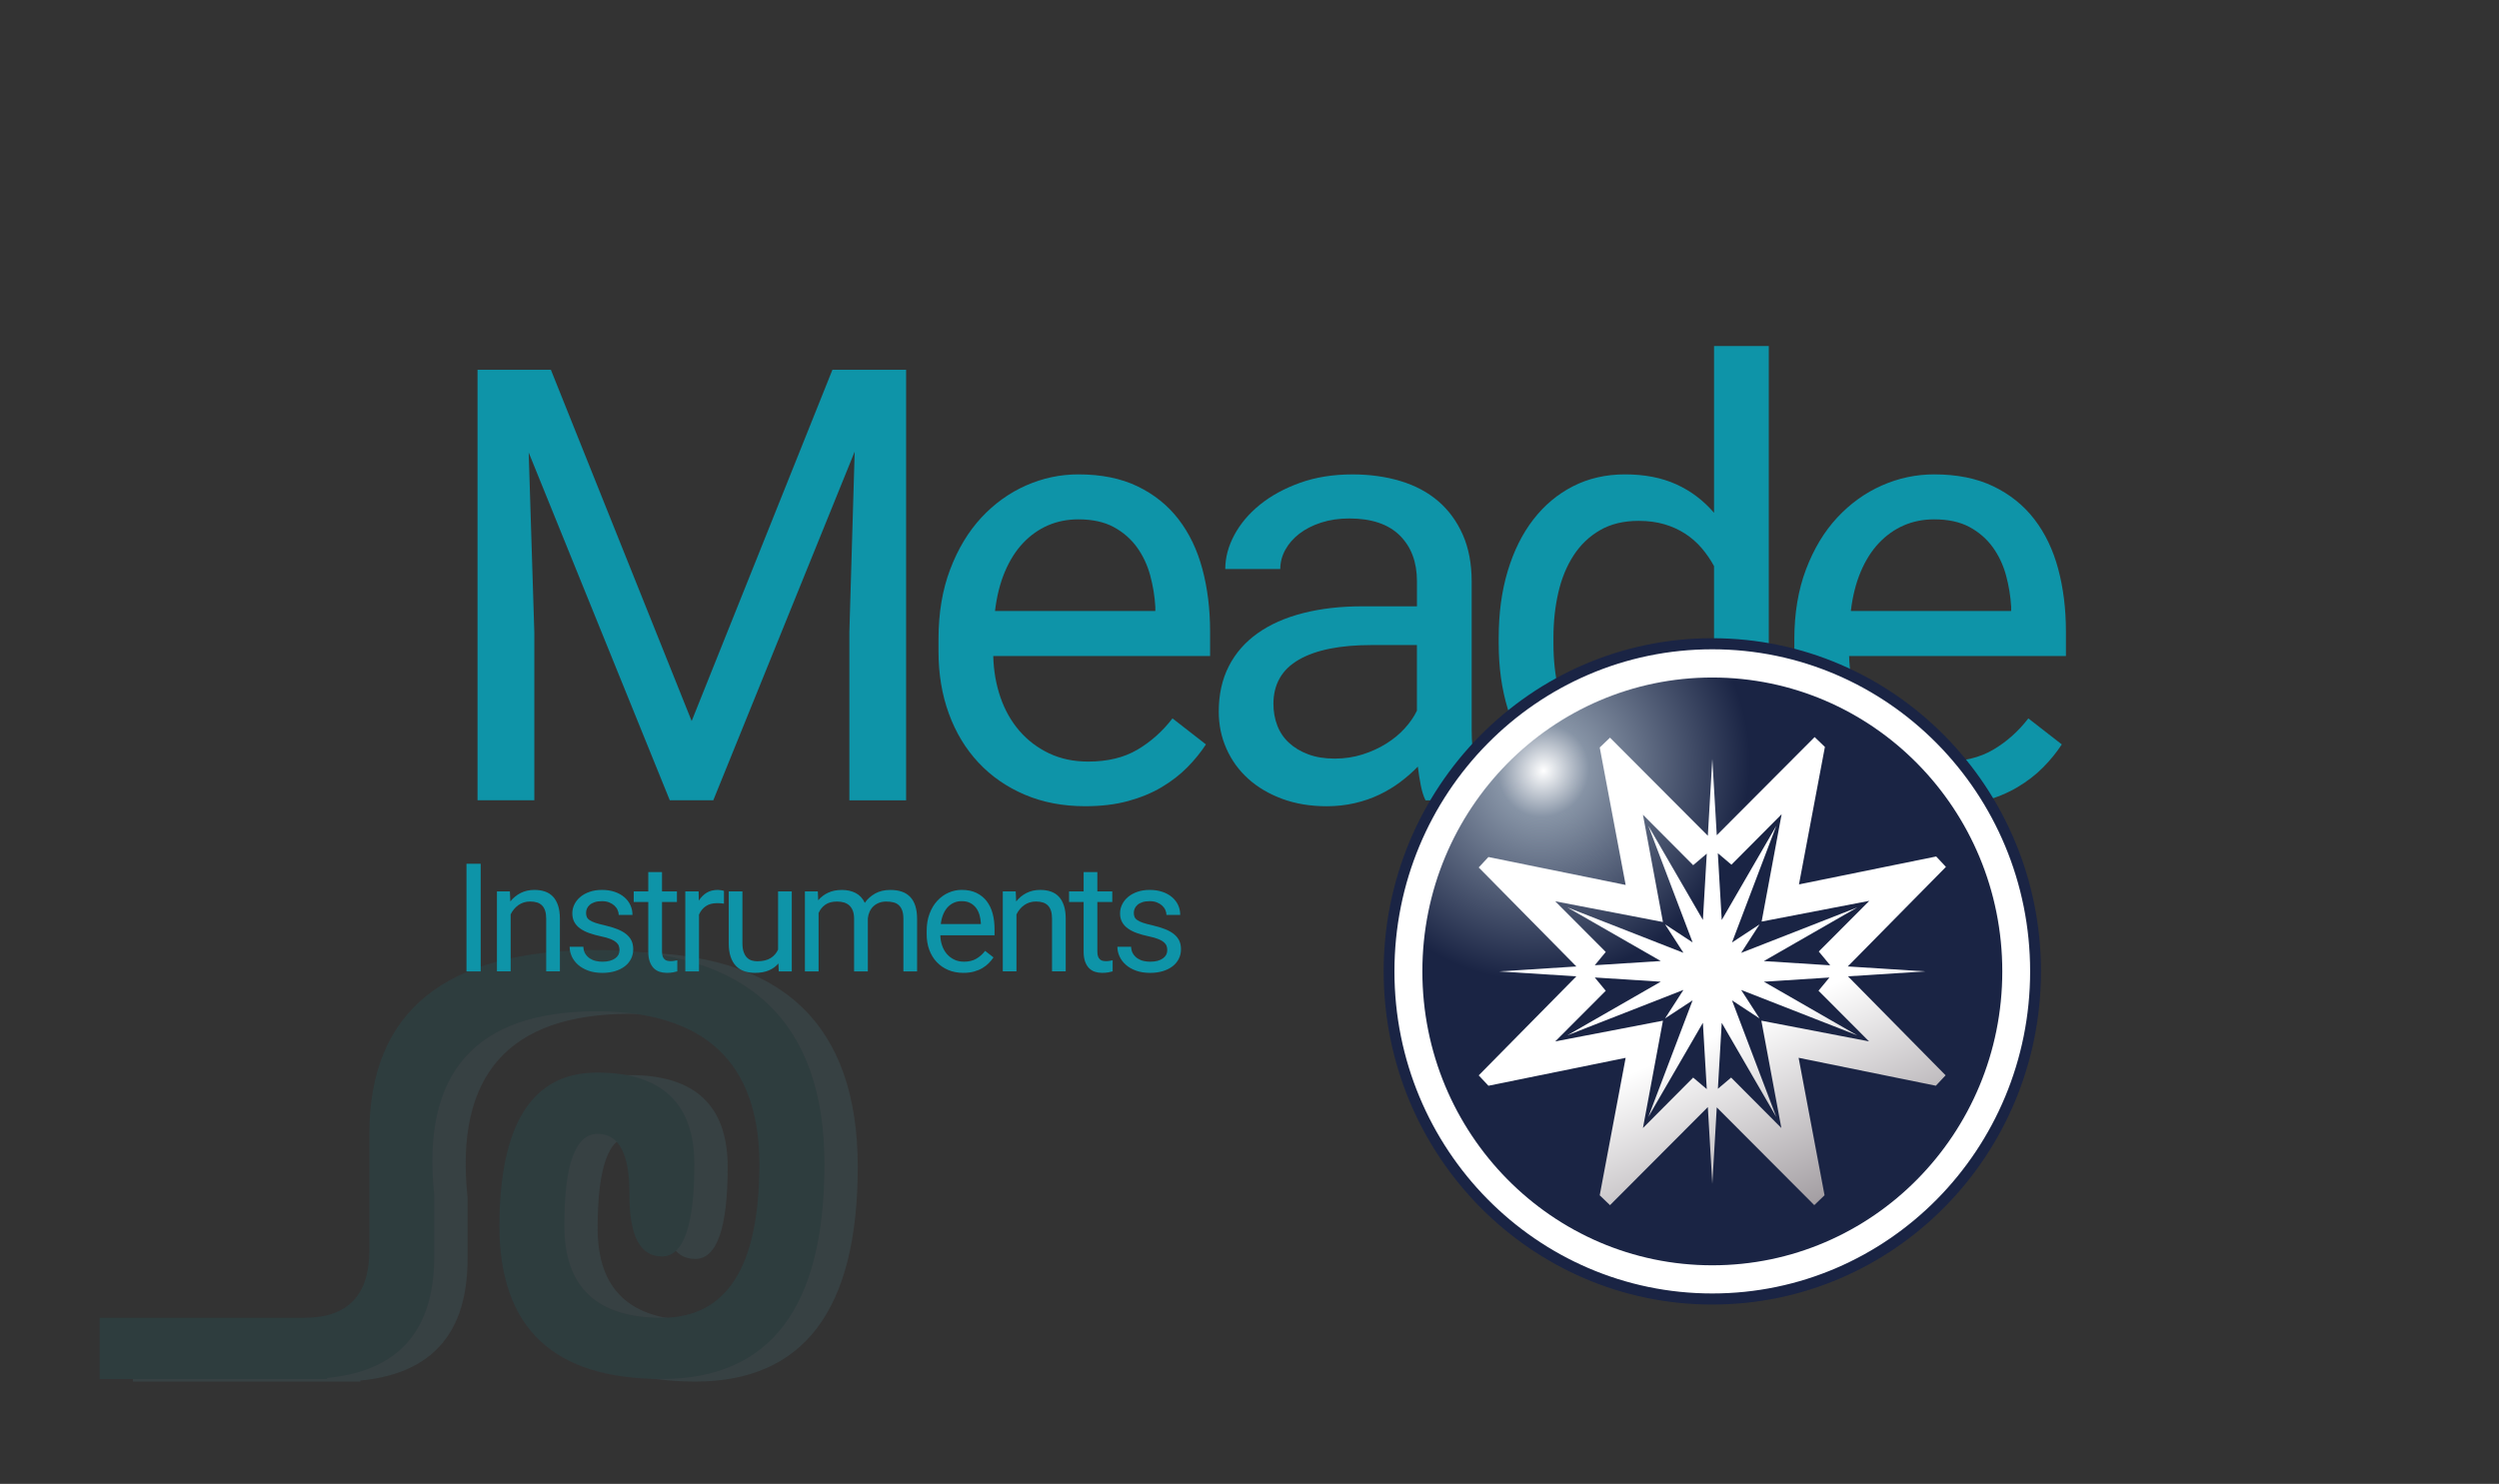 <?xml version="1.0" encoding="UTF-8"?> <svg xmlns="http://www.w3.org/2000/svg" xmlns:xlink="http://www.w3.org/1999/xlink" version="1.1" id="Layer_1" x="0px" y="0px" viewBox="0 0 825 490" style="enable-background:new 0 0 825 490;" xml:space="preserve"><rect x="0" y="0" width="825" height="490" fill="#333333" stroke="none"/> <style type="text/css"> .st0{opacity:0.1;} .st1{clip-path:url(#SVGID_00000116927353549665877210000006534673201680891793_);} .st2{clip-path:url(#SVGID_00000169527895983887310930000001924389416623651236_);fill:#5EC2D7;} .st3{clip-path:url(#SVGID_00000169527895983887310930000001924389416623651236_);fill:#0597A7;} .st4{fill:#0E94A8;} .st5{display:none;} .st6{display:inline;fill:#0E94A8;} .st7{fill:#FFFFFF;} .st8{fill:#1A2444;} .st9{fill-rule:evenodd;clip-rule:evenodd;fill:url(#SVGID_00000002376021574293210850000012202465240694212752_);} .st10{fill-rule:evenodd;clip-rule:evenodd;fill:url(#SVGID_00000017478333434837730030000000012673685882138770_);} </style> <g class="st0"> <g> <defs> <rect id="SVGID_1_" x="23.28" y="261.72" width="272.41" height="256.9"></rect> </defs> <clipPath id="SVGID_00000036221239812162474560000013033397905760829569_"> <use xlink:href="#SVGID_1_" style="overflow:visible;"></use> </clipPath> <g style="clip-path:url(#SVGID_00000036221239812162474560000013033397905760829569_);"> <defs> <rect id="SVGID_00000096019000368839958780000016193803109977428880_" x="23.28" y="261.72" width="272.41" height="256.9"></rect> </defs> <clipPath id="SVGID_00000100353117260796707850000014230336823942378399_"> <use xlink:href="#SVGID_00000096019000368839958780000016193803109977428880_" style="overflow:visible;"></use> </clipPath> <path style="clip-path:url(#SVGID_00000100353117260796707850000014230336823942378399_);fill:#5EC2D7;" d="M118.98,456.22H43.87 v-20.24h75.12V456.22z M132.93,413.72v-38.46c0-40.48,25.04-60.72,75.12-60.72c50.08,0,75.12,23.61,75.12,70.84 c0,47.23-17.89,70.84-53.66,70.84c-35.77,0-53.66-16.87-53.66-50.6c0.14-33.73,10.87-50.6,32.19-50.6 c21.46,0,32.19,10.12,32.19,30.36c0,20.24-3.58,30.36-10.73,30.36c-7.16,0-10.73-6.75-10.73-20.24 c0.14-13.49-3.36-20.24-10.52-20.24c-7.3,0-10.95,10.12-10.95,30.36c0,20.24,10.73,30.36,32.19,30.36 c21.46,0,32.19-16.87,32.19-50.6c0-33.6-17.89-50.46-53.66-50.6c-40.06,0-57.95,20.24-53.66,60.72v20.24 c0,26.99-14.31,40.48-42.92,40.48h-3.43v-20.24h3.43C125.78,435.98,132.93,428.56,132.93,413.72L132.93,413.72z"></path> <path style="clip-path:url(#SVGID_00000100353117260796707850000014230336823942378399_);fill:#0597A7;" d="M107.99,455.39H32.88 v-20.24h75.12V455.39z M121.94,412.89v-38.46c0-40.48,25.04-60.72,75.12-60.72c50.08,0,75.12,23.61,75.12,70.84 c0,47.23-17.89,70.84-53.66,70.84c-35.77,0-53.66-16.87-53.66-50.6c0.14-33.73,10.87-50.6,32.19-50.6 c21.46,0,32.19,10.12,32.19,30.36c0,20.24-3.58,30.36-10.73,30.36c-7.16,0-10.73-6.75-10.73-20.24 c0.14-13.49-3.36-20.24-10.52-20.24c-7.3,0-10.95,10.12-10.95,30.36c0,20.24,10.73,30.36,32.19,30.36 c21.46,0,32.19-16.87,32.19-50.6c0-33.6-17.89-50.46-53.66-50.6c-40.06,0-57.95,20.24-53.66,60.72v20.24 c0,26.99-14.31,40.48-42.92,40.48h-3.43v-20.24h3.43C114.79,435.15,121.94,427.73,121.94,412.89L121.94,412.89z"></path> </g> </g> </g> <g> <path class="st4" d="M181.86,122.09l46.48,116.02l46.48-116.02h24.32v142.19H280.4V208.9l1.76-59.77l-46.68,115.14h-14.36 l-46.58-114.84l1.86,59.47v55.37h-18.75V122.09H181.86z"></path> <path class="st4" d="M358.27,266.23c-7.36,0-14.01-1.27-19.97-3.81s-11.05-6.07-15.28-10.6c-4.23-4.52-7.49-9.91-9.77-16.16 c-2.28-6.25-3.42-13.09-3.42-20.51v-4.1c0-8.59,1.28-16.27,3.86-23.05c2.57-6.77,6.01-12.47,10.3-17.09 c4.3-4.62,9.21-8.15,14.75-10.6c5.53-2.44,11.29-3.66,17.29-3.66c7.55,0,14.06,1.32,19.53,3.96s9.98,6.27,13.53,10.89 c3.55,4.62,6.17,10.09,7.86,16.41c1.69,6.32,2.54,13.18,2.54,20.61v8.11H327.9c0.13,4.88,0.93,9.44,2.39,13.67 c1.46,4.23,3.55,7.91,6.25,11.04c2.7,3.12,5.96,5.6,9.77,7.42c3.81,1.82,8.12,2.73,12.94,2.73c6.38,0,11.78-1.3,16.21-3.91 c4.43-2.6,8.3-6.06,11.62-10.35l11.04,8.59c-1.69,2.6-3.74,5.13-6.15,7.57c-2.41,2.44-5.22,4.62-8.45,6.54 c-3.22,1.92-6.92,3.45-11.08,4.59C368.26,265.66,363.54,266.23,358.27,266.23z M356.02,171.5c-3.65,0-7,0.67-10.06,2 c-3.06,1.33-5.8,3.27-8.2,5.81c-2.41,2.54-4.41,5.7-6.01,9.47c-1.6,3.78-2.69,8.11-3.27,12.99h52.93v-1.37 c-0.2-3.52-0.77-7-1.71-10.45c-0.94-3.45-2.41-6.54-4.39-9.28c-1.99-2.73-4.54-4.95-7.67-6.64 C364.52,172.35,360.64,171.5,356.02,171.5z"></path> <path class="st4" d="M470.61,264.28c-0.65-1.3-1.17-2.95-1.56-4.93c-0.39-1.99-0.72-4.05-0.98-6.2c-1.69,1.76-3.6,3.43-5.71,5.03 c-2.12,1.6-4.43,3-6.93,4.2c-2.51,1.21-5.22,2.15-8.15,2.83s-6.02,1.03-9.28,1.03c-5.41,0-10.3-0.82-14.7-2.44 c-4.39-1.63-8.14-3.84-11.23-6.64c-3.09-2.8-5.49-6.1-7.18-9.91c-1.69-3.81-2.54-7.89-2.54-12.26c0-5.66,1.11-10.66,3.32-14.99 c2.21-4.33,5.39-7.96,9.52-10.89c4.13-2.93,9.13-5.14,14.99-6.64c5.86-1.5,12.4-2.25,19.63-2.25h17.97v-8.3 c0-6.31-1.89-11.34-5.66-15.09c-3.78-3.74-9.34-5.62-16.7-5.62c-3.39,0-6.48,0.46-9.28,1.37c-2.8,0.91-5.19,2.13-7.18,3.66 c-1.99,1.53-3.53,3.31-4.64,5.32c-1.11,2.02-1.66,4.14-1.66,6.35H404.5c0-3.77,0.99-7.52,2.98-11.23c1.99-3.71,4.8-7.05,8.45-10.01 c3.65-2.96,8.06-5.37,13.23-7.23s10.95-2.78,17.33-2.78c5.73,0,11.02,0.73,15.87,2.2c4.85,1.46,9,3.68,12.45,6.64 c3.45,2.96,6.15,6.66,8.11,11.08c1.95,4.43,2.93,9.6,2.93,15.53v49.12c0,3.58,0.31,7.34,0.93,11.28c0.62,3.94,1.55,7.34,2.78,10.21 v1.56H470.61z M440.63,250.51c3.25,0,6.31-0.46,9.18-1.37c2.86-0.91,5.47-2.1,7.81-3.56c2.34-1.46,4.38-3.14,6.1-5.03 c1.72-1.89,3.08-3.84,4.05-5.86v-21.68h-15.04c-10.35,0-18.33,1.61-23.93,4.83c-5.6,3.22-8.4,8.09-8.4,14.6 c0,2.54,0.42,4.92,1.27,7.13c0.84,2.21,2.13,4.12,3.86,5.71c1.72,1.6,3.84,2.87,6.35,3.81 C434.39,250.04,437.31,250.51,440.63,250.51z"></path> <path class="st4" d="M494.77,210.56c0-8.07,0.99-15.41,2.98-22.02c1.99-6.61,4.8-12.27,8.45-16.99c3.65-4.72,8.02-8.38,13.13-10.99 c5.11-2.6,10.82-3.91,17.14-3.91c6.45,0,12.08,1.09,16.89,3.27c4.82,2.18,8.98,5.32,12.5,9.42v-55.08h18.07v150h-16.6l-0.88-11.33 c-3.52,4.3-7.75,7.58-12.7,9.86c-4.95,2.28-10.78,3.42-17.48,3.42c-6.19,0-11.83-1.33-16.94-4c-5.11-2.67-9.49-6.4-13.13-11.18 c-3.65-4.79-6.46-10.45-8.45-16.99c-1.99-6.54-2.98-13.69-2.98-21.44V210.56z M512.84,212.62c0,5.27,0.54,10.24,1.61,14.89 c1.07,4.66,2.75,8.71,5.03,12.16c2.28,3.45,5.18,6.19,8.69,8.2c3.52,2.02,7.71,3.03,12.6,3.03c3.19,0,6.05-0.37,8.59-1.12 c2.54-0.75,4.83-1.81,6.88-3.17c2.05-1.37,3.87-2.99,5.47-4.88c1.59-1.89,2.98-3.97,4.15-6.25v-48.54 c-1.17-2.15-2.54-4.13-4.1-5.96c-1.56-1.82-3.37-3.4-5.42-4.74c-2.05-1.33-4.35-2.38-6.88-3.12c-2.54-0.75-5.37-1.12-8.5-1.12 c-4.95,0-9.2,1.03-12.74,3.08c-3.55,2.05-6.46,4.83-8.74,8.35c-2.28,3.52-3.96,7.6-5.03,12.26c-1.07,4.66-1.61,9.62-1.61,14.89 V212.62z"></path> <path class="st4" d="M640.81,266.23c-7.36,0-14.01-1.27-19.97-3.81s-11.05-6.07-15.28-10.6c-4.23-4.52-7.49-9.91-9.77-16.16 c-2.28-6.25-3.42-13.09-3.42-20.51v-4.1c0-8.59,1.29-16.27,3.86-23.05c2.57-6.77,6.01-12.47,10.3-17.09 c4.3-4.62,9.21-8.15,14.75-10.6c5.53-2.44,11.29-3.66,17.29-3.66c7.55,0,14.06,1.32,19.53,3.96s9.98,6.27,13.53,10.89 c3.55,4.62,6.17,10.09,7.86,16.41c1.69,6.32,2.54,13.18,2.54,20.61v8.11h-71.58c0.13,4.88,0.93,9.44,2.39,13.67 c1.46,4.23,3.55,7.91,6.25,11.04c2.7,3.12,5.96,5.6,9.77,7.42c3.81,1.82,8.12,2.73,12.94,2.73c6.38,0,11.78-1.3,16.21-3.91 c4.43-2.6,8.3-6.06,11.62-10.35l11.04,8.59c-1.69,2.6-3.74,5.13-6.15,7.57c-2.41,2.44-5.22,4.62-8.45,6.54 c-3.22,1.92-6.92,3.45-11.08,4.59C650.8,265.66,646.08,266.23,640.81,266.23z M638.56,171.5c-3.65,0-7,0.67-10.06,2 c-3.06,1.33-5.79,3.27-8.2,5.81c-2.41,2.54-4.41,5.7-6.01,9.47c-1.6,3.78-2.69,8.11-3.27,12.99h52.93v-1.37 c-0.2-3.52-0.77-7-1.71-10.45c-0.94-3.45-2.41-6.54-4.39-9.28c-1.99-2.73-4.54-4.95-7.67-6.64 C647.06,172.35,643.18,171.5,638.56,171.5z"></path> </g> <g class="st5"> <path class="st6" d="M187.69,310.64c0,4.27-0.54,8.09-1.62,11.46c-1.08,3.37-2.61,6.24-4.59,8.61c-1.98,2.37-4.38,4.18-7.19,5.43 s-5.95,1.88-9.41,1.88c-3.36,0-6.45-0.62-9.26-1.88s-5.23-3.06-7.27-5.43c-2.03-2.37-3.61-5.24-4.73-8.61 c-1.12-3.37-1.68-7.19-1.68-11.46v-3.59c0-4.24,0.56-8.07,1.68-11.46c1.12-3.4,2.68-6.28,4.69-8.65c2-2.37,4.41-4.19,7.23-5.45 c2.81-1.26,5.9-1.89,9.26-1.89c3.46,0,6.61,0.63,9.43,1.89c2.83,1.26,5.23,3.08,7.23,5.45c1.99,2.37,3.53,5.25,4.61,8.65 c1.08,3.4,1.62,7.22,1.62,11.46V310.64z M180.23,306.97c0-3.38-0.35-6.38-1.04-8.98c-0.69-2.6-1.7-4.79-3.03-6.56 c-1.33-1.77-2.95-3.11-4.86-4.02c-1.91-0.91-4.08-1.37-6.5-1.37c-2.32,0-4.43,0.46-6.33,1.37c-1.9,0.91-3.52,2.25-4.86,4.02 c-1.34,1.77-2.38,3.96-3.11,6.56c-0.73,2.6-1.09,5.6-1.09,8.98v3.67c0,3.41,0.37,6.42,1.11,9.02c0.74,2.6,1.79,4.8,3.14,6.58 c1.35,1.78,2.98,3.13,4.88,4.04c1.9,0.91,4.01,1.37,6.33,1.37c2.45,0,4.62-0.46,6.52-1.37c1.9-0.91,3.51-2.26,4.82-4.04 c1.31-1.78,2.31-3.98,2.99-6.58c0.68-2.6,1.02-5.61,1.02-9.02V306.97z"></path> <path class="st6" d="M227.51,316.58c0,3.1-0.37,5.96-1.09,8.57c-0.73,2.62-1.79,4.88-3.18,6.8c-1.39,1.91-3.11,3.41-5.14,4.47 s-4.35,1.6-6.95,1.6c-2.66,0-4.98-0.42-6.97-1.25s-3.71-2.04-5.14-3.63v20.35h-7.23v-58.52h6.6l0.35,4.69 c1.43-1.77,3.16-3.12,5.2-4.06s4.39-1.41,7.07-1.41c2.66,0,5.01,0.52,7.05,1.56c2.04,1.04,3.77,2.51,5.18,4.39 c1.41,1.89,2.47,4.15,3.18,6.8c0.72,2.64,1.07,5.58,1.07,8.81V316.58z M220.28,315.76c0-2.11-0.22-4.09-0.66-5.96 c-0.44-1.86-1.13-3.5-2.07-4.9s-2.12-2.52-3.55-3.34c-1.43-0.82-3.14-1.23-5.12-1.23c-1.22,0-2.34,0.14-3.34,0.43 c-1,0.29-1.91,0.69-2.71,1.21c-0.81,0.52-1.52,1.14-2.15,1.86c-0.62,0.72-1.17,1.49-1.64,2.32v20.2c0.47,0.83,1.02,1.61,1.64,2.32 c0.62,0.72,1.34,1.33,2.15,1.84c0.81,0.51,1.72,0.91,2.73,1.19c1.02,0.29,2.15,0.43,3.4,0.43c1.95,0,3.64-0.42,5.06-1.25 c1.42-0.83,2.6-1.95,3.54-3.36s1.63-3.05,2.07-4.94c0.44-1.89,0.66-3.89,0.66-6V315.76z"></path> <path class="st6" d="M248.23,338.02c-2.94,0-5.61-0.51-7.99-1.52s-4.42-2.43-6.11-4.24c-1.69-1.81-3-3.96-3.91-6.46 c-0.91-2.5-1.37-5.23-1.37-8.2v-1.64c0-3.44,0.51-6.51,1.54-9.22c1.03-2.71,2.4-4.99,4.12-6.84c1.72-1.85,3.68-3.26,5.9-4.24 c2.21-0.98,4.52-1.46,6.91-1.46c3.02,0,5.62,0.53,7.81,1.58s3.99,2.51,5.41,4.36c1.42,1.85,2.47,4.04,3.14,6.56 c0.68,2.53,1.02,5.27,1.02,8.24v3.24h-28.63c0.05,1.95,0.37,3.78,0.96,5.47c0.59,1.69,1.42,3.16,2.5,4.41 c1.08,1.25,2.38,2.24,3.91,2.97c1.52,0.73,3.25,1.09,5.18,1.09c2.55,0,4.71-0.52,6.48-1.56c1.77-1.04,3.32-2.42,4.65-4.14 l4.41,3.44c-0.68,1.04-1.5,2.05-2.46,3.03c-0.96,0.98-2.09,1.85-3.38,2.62c-1.29,0.77-2.77,1.38-4.43,1.84 C252.23,337.79,250.34,338.02,248.23,338.02z M247.33,300.13c-1.46,0-2.8,0.27-4.02,0.8c-1.22,0.53-2.32,1.31-3.28,2.32 c-0.96,1.02-1.76,2.28-2.4,3.79c-0.64,1.51-1.07,3.24-1.31,5.2h21.17v-0.55c-0.08-1.41-0.31-2.8-0.68-4.18 c-0.38-1.38-0.96-2.62-1.76-3.71c-0.79-1.09-1.82-1.98-3.07-2.66C250.73,300.47,249.18,300.13,247.33,300.13z"></path> <path class="st6" d="M287.5,301.46c-0.62-0.1-1.21-0.18-1.74-0.21c-0.53-0.04-1.14-0.06-1.82-0.06c-2.5,0-4.54,0.55-6.11,1.64 c-1.58,1.09-2.75,2.57-3.54,4.41v30h-7.23v-42.27h7.03l0.12,4.88c1.09-1.74,2.46-3.12,4.1-4.14s3.63-1.52,5.98-1.52 c0.52,0,1.12,0.06,1.8,0.18c0.68,0.12,1.15,0.24,1.41,0.37V301.46z"></path> <path class="st6" d="M314.24,337.24c-0.26-0.52-0.47-1.18-0.62-1.97c-0.16-0.79-0.29-1.62-0.39-2.48c-0.68,0.7-1.44,1.37-2.29,2.01 c-0.85,0.64-1.77,1.2-2.77,1.68c-1,0.48-2.09,0.86-3.26,1.13s-2.41,0.41-3.71,0.41c-2.16,0-4.12-0.33-5.88-0.98 s-3.26-1.54-4.49-2.66c-1.24-1.12-2.19-2.44-2.87-3.96c-0.68-1.52-1.02-3.16-1.02-4.9c0-2.27,0.44-4.26,1.33-6 c0.88-1.73,2.15-3.18,3.81-4.36c1.65-1.17,3.65-2.06,6-2.66c2.34-0.6,4.96-0.9,7.85-0.9h7.19v-3.32c0-2.53-0.76-4.54-2.27-6.04 c-1.51-1.5-3.74-2.25-6.68-2.25c-1.35,0-2.59,0.18-3.71,0.55c-1.12,0.37-2.08,0.85-2.87,1.46c-0.79,0.61-1.41,1.32-1.86,2.13 c-0.44,0.81-0.66,1.65-0.66,2.54h-7.27c0-1.51,0.4-3.01,1.19-4.49c0.79-1.48,1.92-2.82,3.38-4c1.46-1.18,3.22-2.15,5.29-2.89 s4.38-1.11,6.93-1.11c2.29,0,4.41,0.29,6.35,0.88c1.94,0.59,3.6,1.47,4.98,2.66c1.38,1.19,2.46,2.66,3.24,4.43 c0.78,1.77,1.17,3.84,1.17,6.21v19.65c0,1.43,0.12,2.94,0.37,4.51c0.25,1.58,0.62,2.94,1.11,4.08v0.62H314.24z M302.24,331.73 c1.3,0,2.53-0.18,3.67-0.55c1.15-0.36,2.19-0.84,3.12-1.43s1.75-1.26,2.44-2.01c0.69-0.75,1.23-1.54,1.62-2.34v-8.67h-6.02 c-4.14,0-7.33,0.64-9.57,1.93c-2.24,1.29-3.36,3.24-3.36,5.84c0,1.02,0.17,1.97,0.51,2.85c0.34,0.89,0.85,1.65,1.54,2.29 c0.69,0.64,1.54,1.15,2.54,1.52C299.75,331.54,300.92,331.73,302.24,331.73z"></path> <path class="st6" d="M332.49,294.98l0.23,5.31c1.51-1.9,3.33-3.39,5.47-4.47c2.13-1.08,4.53-1.62,7.19-1.62 c2.06,0,3.92,0.28,5.59,0.84c1.67,0.56,3.09,1.46,4.26,2.7c1.17,1.24,2.08,2.83,2.71,4.77c0.64,1.94,0.96,4.29,0.96,7.05v27.7 h-7.23v-27.77c0-1.64-0.18-3.04-0.55-4.2c-0.37-1.16-0.91-2.1-1.62-2.83c-0.72-0.73-1.6-1.26-2.66-1.6 c-1.05-0.34-2.27-0.51-3.65-0.51c-2.34,0-4.4,0.62-6.17,1.88c-1.77,1.25-3.15,2.89-4.14,4.92v30.12h-7.23v-42.27H332.49z"></path> <path class="st6" d="M362.04,315.76c0-3.23,0.4-6.17,1.19-8.81c0.79-2.64,1.92-4.91,3.38-6.8c1.46-1.89,3.21-3.35,5.25-4.39 c2.04-1.04,4.33-1.56,6.86-1.56c2.58,0,4.83,0.44,6.76,1.31c1.93,0.87,3.59,2.13,5,3.77v-22.03h7.23v60h-6.64l-0.35-4.53 c-1.41,1.72-3.1,3.03-5.08,3.95c-1.98,0.91-4.31,1.37-6.99,1.37c-2.47,0-4.73-0.53-6.78-1.6c-2.04-1.07-3.8-2.56-5.25-4.47 c-1.46-1.91-2.58-4.18-3.38-6.8c-0.79-2.62-1.19-5.47-1.19-8.57V315.76z M369.27,316.58c0,2.11,0.21,4.1,0.64,5.96 c0.43,1.86,1.1,3.48,2.01,4.86c0.91,1.38,2.07,2.47,3.48,3.28c1.41,0.81,3.09,1.21,5.04,1.21c1.28,0,2.42-0.15,3.44-0.45 c1.02-0.3,1.93-0.72,2.75-1.27s1.55-1.2,2.19-1.95c0.64-0.75,1.19-1.59,1.66-2.5V306.3c-0.47-0.86-1.02-1.65-1.64-2.38 c-0.62-0.73-1.35-1.36-2.17-1.89c-0.82-0.53-1.74-0.95-2.75-1.25c-1.02-0.3-2.15-0.45-3.4-0.45c-1.98,0-3.68,0.41-5.1,1.23 c-1.42,0.82-2.58,1.93-3.5,3.34c-0.91,1.41-1.58,3.04-2.01,4.9c-0.43,1.86-0.64,3.85-0.64,5.96V316.58z"></path> </g> <g class="st5"> <path class="st6" d="M553.26,332.41h-11.91l-2.68,7.42h-3.87l10.86-28.44h3.28l10.88,28.44h-3.85L553.26,332.41z M542.48,329.33 h9.67l-4.84-13.3L542.48,329.33z"></path> <path class="st6" d="M559.21,329.09c0-1.61,0.2-3.08,0.6-4.4s0.96-2.45,1.69-3.4s1.6-1.68,2.63-2.2s2.17-0.78,3.43-0.78 c1.29,0,2.42,0.22,3.38,0.65s1.8,1.06,2.5,1.88v-11.02h3.61v30h-3.32l-0.18-2.27c-0.7,0.86-1.55,1.52-2.54,1.97 s-2.16,0.68-3.5,0.68c-1.24,0-2.37-0.27-3.39-0.8s-1.9-1.28-2.63-2.24s-1.29-2.09-1.69-3.4s-0.6-2.74-0.6-4.29V329.09z M562.82,329.5c0,1.05,0.11,2.05,0.32,2.98s0.55,1.74,1.01,2.43s1.04,1.24,1.74,1.64s1.54,0.61,2.52,0.61 c0.64,0,1.21-0.08,1.72-0.22s0.97-0.36,1.38-0.63s0.77-0.6,1.09-0.98s0.6-0.79,0.83-1.25v-9.71c-0.23-0.43-0.51-0.83-0.82-1.19 s-0.67-0.68-1.08-0.95s-0.87-0.48-1.38-0.62s-1.07-0.22-1.7-0.22c-0.99,0-1.84,0.21-2.55,0.62s-1.29,0.97-1.75,1.67 s-0.79,1.52-1.01,2.45s-0.32,1.92-0.32,2.98V329.5z"></path> <path class="st6" d="M586.62,334.93l5.23-16.23h3.69l-7.58,21.13h-2.75l-7.66-21.13h3.69L586.62,334.93z"></path> <path class="st6" d="M609.07,339.83c-0.13-0.26-0.23-0.59-0.31-0.99s-0.14-0.81-0.2-1.24c-0.34,0.35-0.72,0.69-1.14,1.01 s-0.89,0.6-1.39,0.84s-1.04,0.43-1.63,0.57s-1.2,0.21-1.86,0.21c-1.08,0-2.06-0.16-2.94-0.49s-1.63-0.77-2.25-1.33 s-1.1-1.22-1.44-1.98s-0.51-1.58-0.51-2.45c0-1.13,0.22-2.13,0.66-3s1.08-1.59,1.9-2.18s1.83-1.03,3-1.33s2.48-0.45,3.93-0.45h3.59 v-1.66c0-1.26-0.38-2.27-1.13-3.02s-1.87-1.12-3.34-1.12c-0.68,0-1.3,0.09-1.86,0.27s-1.04,0.43-1.44,0.73s-0.71,0.66-0.93,1.06 s-0.33,0.83-0.33,1.27h-3.63c0-0.75,0.2-1.5,0.6-2.25s0.96-1.41,1.69-2s1.61-1.07,2.65-1.45s2.19-0.56,3.47-0.56 c1.15,0,2.2,0.15,3.17,0.44s1.8,0.74,2.49,1.33s1.23,1.33,1.62,2.22s0.59,1.92,0.59,3.11v9.82c0,0.72,0.06,1.47,0.19,2.26 s0.31,1.47,0.56,2.04v0.31H609.07z M603.07,337.08c0.65,0,1.26-0.09,1.84-0.27s1.09-0.42,1.56-0.71s0.88-0.63,1.22-1.01 s0.62-0.77,0.81-1.17v-4.34h-3.01c-2.07,0-3.67,0.32-4.79,0.97s-1.68,1.62-1.68,2.92c0,0.51,0.08,0.98,0.25,1.43 s0.43,0.82,0.77,1.14s0.77,0.57,1.27,0.76S602.41,337.08,603.07,337.08z"></path> <path class="st6" d="M618.2,318.7l0.12,2.66c0.75-0.95,1.67-1.7,2.73-2.24s2.27-0.81,3.59-0.81c1.03,0,1.96,0.14,2.79,0.42 s1.54,0.73,2.13,1.35s1.04,1.41,1.36,2.38s0.48,2.15,0.48,3.53v13.85h-3.61v-13.89c0-0.82-0.09-1.52-0.27-2.1s-0.45-1.05-0.81-1.42 s-0.8-0.63-1.33-0.8s-1.14-0.25-1.83-0.25c-1.17,0-2.2,0.31-3.09,0.94s-1.58,1.45-2.07,2.46v15.06h-3.61V318.7H618.2z"></path> <path class="st6" d="M642.32,337.28c0.64,0,1.25-0.1,1.84-0.31s1.1-0.5,1.55-0.86s0.81-0.8,1.09-1.3s0.45-1.04,0.5-1.63h3.42 c-0.05,0.94-0.31,1.83-0.77,2.69s-1.07,1.6-1.83,2.25s-1.63,1.16-2.63,1.54s-2.05,0.58-3.17,0.58c-1.59,0-2.97-0.28-4.15-0.85 s-2.16-1.33-2.94-2.29s-1.36-2.08-1.75-3.36s-0.58-2.62-0.58-4.04v-0.82c0-1.42,0.19-2.77,0.58-4.04s0.97-2.4,1.75-3.36 s1.76-1.73,2.93-2.29s2.55-0.85,4.14-0.85c1.24,0,2.36,0.2,3.37,0.59s1.88,0.93,2.62,1.61s1.31,1.49,1.73,2.43s0.65,1.95,0.7,3.03 h-3.42c-0.05-0.65-0.21-1.26-0.46-1.83s-0.6-1.06-1.03-1.48s-0.94-0.76-1.53-1.01s-1.25-0.37-1.98-0.37 c-1.12,0-2.05,0.22-2.78,0.66s-1.33,1.03-1.78,1.75s-0.76,1.54-0.95,2.44s-0.27,1.81-0.27,2.72v0.82c0,0.94,0.09,1.86,0.27,2.76 s0.5,1.72,0.94,2.43s1.04,1.3,1.78,1.74S641.19,337.28,642.32,337.28z"></path> <path class="st6" d="M660.55,340.23c-1.47,0-2.8-0.25-3.99-0.76s-2.21-1.21-3.06-2.12s-1.5-1.98-1.95-3.23s-0.68-2.62-0.68-4.1 v-0.82c0-1.72,0.26-3.25,0.77-4.61s1.2-2.49,2.06-3.42s1.84-1.63,2.95-2.12s2.26-0.73,3.46-0.73c1.51,0,2.81,0.26,3.91,0.79 s2,1.25,2.71,2.18s1.23,2.02,1.57,3.28s0.51,2.64,0.51,4.12v1.62h-14.32c0.03,0.98,0.19,1.89,0.48,2.73s0.71,1.58,1.25,2.21 s1.19,1.12,1.95,1.48s1.62,0.55,2.59,0.55c1.28,0,2.36-0.26,3.24-0.78s1.66-1.21,2.32-2.07l2.21,1.72 c-0.34,0.52-0.75,1.03-1.23,1.51s-1.04,0.92-1.69,1.31s-1.38,0.69-2.22,0.92S661.61,340.23,660.55,340.23z M660.11,321.28 c-0.73,0-1.4,0.13-2.01,0.4s-1.16,0.65-1.64,1.16s-0.88,1.14-1.2,1.89s-0.54,1.62-0.65,2.6h10.59v-0.27 c-0.04-0.7-0.15-1.4-0.34-2.09s-0.48-1.31-0.88-1.86s-0.91-0.99-1.53-1.33S661.03,321.28,660.11,321.28z"></path> <path class="st6" d="M669.1,329.09c0-1.61,0.2-3.08,0.6-4.4s0.96-2.45,1.69-3.4s1.6-1.68,2.63-2.2s2.17-0.78,3.43-0.78 c1.29,0,2.42,0.22,3.38,0.65s1.8,1.06,2.5,1.88v-11.02h3.61v30h-3.32l-0.18-2.27c-0.7,0.86-1.55,1.52-2.54,1.97 s-2.16,0.68-3.5,0.68c-1.24,0-2.37-0.27-3.39-0.8s-1.9-1.28-2.63-2.24s-1.29-2.09-1.69-3.4s-0.6-2.74-0.6-4.29V329.09z M672.71,329.5c0,1.05,0.11,2.05,0.32,2.98s0.55,1.74,1.01,2.43s1.04,1.24,1.74,1.64s1.54,0.61,2.52,0.61 c0.64,0,1.21-0.08,1.72-0.22s0.97-0.36,1.38-0.63s0.77-0.6,1.09-0.98s0.6-0.79,0.83-1.25v-9.71c-0.23-0.43-0.51-0.83-0.82-1.19 s-0.67-0.68-1.08-0.95s-0.87-0.48-1.38-0.62s-1.07-0.22-1.7-0.22c-0.99,0-1.84,0.21-2.55,0.62s-1.29,0.97-1.75,1.67 s-0.79,1.52-1.01,2.45s-0.32,1.92-0.32,2.98V329.5z"></path> </g> <g> <path class="st4" d="M158.69,320.78H154v-35.55h4.69V320.78z"></path> <path class="st4" d="M168.33,294.36l0.15,3.32c0.94-1.19,2.08-2.12,3.42-2.8c1.33-0.67,2.83-1.01,4.49-1.01 c1.29,0,2.45,0.17,3.49,0.52c1.04,0.35,1.93,0.91,2.66,1.68c0.73,0.77,1.3,1.77,1.7,2.98c0.4,1.21,0.6,2.68,0.6,4.41v17.31h-4.52 v-17.36c0-1.03-0.11-1.9-0.34-2.62c-0.23-0.72-0.57-1.31-1.01-1.77c-0.45-0.46-1-0.79-1.66-1c-0.66-0.21-1.42-0.32-2.28-0.32 c-1.46,0-2.75,0.39-3.86,1.17c-1.11,0.78-1.97,1.81-2.59,3.08v18.82h-4.52v-26.42H168.33z"></path> <path class="st4" d="M204.52,313.77c0-0.49-0.07-0.95-0.22-1.38c-0.15-0.43-0.44-0.84-0.87-1.22c-0.43-0.38-1.05-0.74-1.84-1.06 c-0.8-0.33-1.85-0.63-3.15-0.9c-1.46-0.31-2.78-0.67-3.96-1.1c-1.17-0.42-2.17-0.93-2.99-1.53c-0.82-0.59-1.45-1.3-1.89-2.11 c-0.44-0.81-0.66-1.77-0.66-2.86c0-1.04,0.23-2.03,0.7-2.97c0.46-0.94,1.12-1.76,1.97-2.47c0.85-0.71,1.87-1.27,3.08-1.68 c1.2-0.42,2.55-0.62,4.03-0.62c1.58,0,2.99,0.22,4.24,0.65c1.25,0.43,2.3,1.02,3.17,1.77c0.87,0.75,1.53,1.62,1.99,2.62 c0.46,1,0.68,2.07,0.68,3.21h-4.54c0-0.54-0.12-1.08-0.37-1.62c-0.24-0.55-0.6-1.03-1.07-1.46c-0.47-0.43-1.05-0.78-1.73-1.05 c-0.68-0.27-1.47-0.4-2.37-0.4c-0.94,0-1.75,0.11-2.4,0.33c-0.66,0.22-1.2,0.51-1.62,0.88c-0.42,0.37-0.73,0.78-0.93,1.24 c-0.2,0.46-0.29,0.94-0.29,1.43s0.08,0.93,0.24,1.32c0.16,0.39,0.47,0.75,0.93,1.06c0.46,0.32,1.08,0.61,1.87,0.88 c0.79,0.27,1.81,0.54,3.06,0.82c1.61,0.38,3.01,0.8,4.2,1.27c1.19,0.47,2.17,1.02,2.95,1.65c0.78,0.63,1.36,1.35,1.75,2.16 c0.38,0.81,0.57,1.76,0.57,2.83c0,1.16-0.24,2.21-0.72,3.17c-0.48,0.96-1.17,1.78-2.06,2.47c-0.9,0.68-1.97,1.22-3.22,1.6 c-1.25,0.38-2.65,0.57-4.17,0.57c-1.76,0-3.31-0.24-4.65-0.73s-2.47-1.13-3.38-1.94c-0.91-0.8-1.6-1.72-2.08-2.76 c-0.47-1.03-0.71-2.1-0.71-3.19h4.52c0.05,0.93,0.27,1.71,0.67,2.33c0.4,0.63,0.9,1.14,1.5,1.53c0.6,0.39,1.26,0.67,1.98,0.83 c0.72,0.16,1.43,0.24,2.15,0.24c0.93,0,1.74-0.1,2.44-0.29c0.7-0.2,1.29-0.46,1.77-0.81c0.48-0.34,0.84-0.74,1.09-1.21 C204.4,314.81,204.52,314.31,204.52,313.77z"></path> <path class="st4" d="M218.55,287.96v6.4h4.93v3.49h-4.93v16.38c0,0.68,0.08,1.23,0.24,1.65c0.16,0.41,0.38,0.74,0.65,0.96 c0.27,0.23,0.58,0.38,0.93,0.45c0.35,0.07,0.71,0.11,1.09,0.11c0.37,0,0.77-0.04,1.18-0.11c0.42-0.07,0.74-0.13,0.96-0.18v3.66 c-0.36,0.1-0.82,0.2-1.39,0.32c-0.57,0.11-1.26,0.17-2.08,0.17c-0.83,0-1.62-0.12-2.36-0.35c-0.74-0.24-1.39-0.63-1.94-1.18 c-0.55-0.55-0.99-1.28-1.32-2.18c-0.33-0.9-0.49-2.01-0.49-3.33v-16.36h-4.81v-3.49h4.81v-6.4H218.55z"></path> <path class="st4" d="M239.02,298.41c-0.39-0.06-0.75-0.11-1.09-0.13c-0.33-0.02-0.71-0.04-1.14-0.04c-1.56,0-2.84,0.34-3.82,1.03 c-0.98,0.68-1.72,1.6-2.21,2.76v18.75h-4.52v-26.42h4.39l0.07,3.05c0.68-1.09,1.54-1.95,2.56-2.59s2.27-0.95,3.74-0.95 c0.33,0,0.7,0.04,1.12,0.11c0.42,0.07,0.72,0.15,0.88,0.23V298.41z"></path> <path class="st4" d="M256.98,318.16c-0.83,0.98-1.88,1.74-3.15,2.28c-1.27,0.55-2.8,0.82-4.59,0.82c-1.3,0-2.48-0.18-3.54-0.55 c-1.06-0.37-1.97-0.94-2.73-1.73c-0.77-0.79-1.35-1.81-1.77-3.05c-0.42-1.25-0.62-2.75-0.62-4.5v-17.07h4.52v17.11 c0,1.19,0.14,2.17,0.42,2.94c0.28,0.77,0.64,1.38,1.1,1.83c0.46,0.45,0.98,0.76,1.56,0.93c0.59,0.17,1.19,0.26,1.81,0.26 c1.84,0,3.32-0.35,4.43-1.05c1.11-0.7,1.93-1.64,2.45-2.81v-19.21h4.52v26.42h-4.3L256.98,318.16z"></path> <path class="st4" d="M269.99,294.36l0.12,2.93c0.91-1.07,2.01-1.91,3.31-2.51s2.8-0.9,4.53-0.9c1.71,0,3.22,0.34,4.53,1.01 c1.31,0.68,2.31,1.75,3.02,3.24c0.88-1.27,2.02-2.29,3.43-3.08c1.41-0.78,3.07-1.17,4.99-1.17c1.42,0,2.67,0.18,3.76,0.55 c1.09,0.37,2.01,0.94,2.77,1.72s1.33,1.77,1.72,2.98c0.39,1.21,0.59,2.64,0.59,4.3v17.36h-4.52v-17.38c0-1.11-0.13-2.03-0.4-2.76 s-0.65-1.32-1.14-1.76s-1.08-0.75-1.78-0.92c-0.7-0.17-1.47-0.26-2.32-0.26c-0.93,0-1.75,0.15-2.47,0.44 c-0.72,0.29-1.33,0.69-1.84,1.18c-0.51,0.5-0.92,1.08-1.22,1.76c-0.3,0.67-0.49,1.4-0.57,2.16v17.53h-4.54v-17.36 c0-1.03-0.13-1.9-0.4-2.62c-0.27-0.72-0.65-1.31-1.14-1.77c-0.49-0.46-1.08-0.79-1.77-1c-0.69-0.21-1.47-0.32-2.33-0.32 c-1.61,0-2.91,0.35-3.88,1.05c-0.98,0.7-1.71,1.61-2.2,2.73v19.29h-4.52v-26.42H269.99z"></path> <path class="st4" d="M318.02,321.26c-1.84,0-3.5-0.32-4.99-0.95s-2.76-1.52-3.82-2.65c-1.06-1.13-1.87-2.48-2.44-4.04 c-0.57-1.56-0.85-3.27-0.85-5.13v-1.03c0-2.15,0.32-4.07,0.96-5.76c0.64-1.69,1.5-3.12,2.58-4.27c1.07-1.16,2.3-2.04,3.69-2.65 c1.38-0.61,2.82-0.92,4.32-0.92c1.89,0,3.52,0.33,4.88,0.99s2.49,1.57,3.38,2.72c0.89,1.16,1.54,2.52,1.97,4.1 c0.42,1.58,0.63,3.3,0.63,5.15v2.03h-17.9c0.03,1.22,0.23,2.36,0.6,3.42c0.37,1.06,0.89,1.98,1.56,2.76 c0.68,0.78,1.49,1.4,2.44,1.86c0.95,0.46,2.03,0.68,3.23,0.68c1.59,0,2.95-0.33,4.05-0.98c1.11-0.65,2.08-1.51,2.91-2.59l2.76,2.15 c-0.42,0.65-0.94,1.28-1.54,1.89c-0.6,0.61-1.31,1.16-2.11,1.64c-0.81,0.48-1.73,0.86-2.77,1.15 C320.52,321.12,319.34,321.26,318.02,321.26z M317.46,297.58c-0.91,0-1.75,0.17-2.51,0.5c-0.77,0.33-1.45,0.82-2.05,1.45 c-0.6,0.63-1.1,1.42-1.5,2.37c-0.4,0.94-0.67,2.03-0.82,3.25h13.23v-0.34c-0.05-0.88-0.19-1.75-0.43-2.61 c-0.24-0.86-0.6-1.64-1.1-2.32c-0.5-0.68-1.14-1.24-1.92-1.66C319.58,297.79,318.62,297.58,317.46,297.58z"></path> <path class="st4" d="M335.32,294.36l0.15,3.32c0.94-1.19,2.08-2.12,3.42-2.8c1.33-0.67,2.83-1.01,4.49-1.01 c1.29,0,2.45,0.17,3.49,0.52c1.04,0.35,1.93,0.91,2.66,1.68c0.73,0.77,1.3,1.77,1.7,2.98c0.4,1.21,0.6,2.68,0.6,4.41v17.31h-4.52 v-17.36c0-1.03-0.11-1.9-0.34-2.62c-0.23-0.72-0.57-1.31-1.01-1.77c-0.45-0.46-1-0.79-1.66-1c-0.66-0.21-1.42-0.32-2.28-0.32 c-1.46,0-2.75,0.39-3.86,1.17c-1.11,0.78-1.97,1.81-2.59,3.08v18.82h-4.52v-26.42H335.32z"></path> <path class="st4" d="M362.27,287.96v6.4h4.93v3.49h-4.93v16.38c0,0.68,0.08,1.23,0.24,1.65c0.16,0.41,0.38,0.74,0.65,0.96 c0.27,0.23,0.58,0.38,0.93,0.45c0.35,0.07,0.71,0.11,1.09,0.11c0.37,0,0.77-0.04,1.18-0.11c0.42-0.07,0.74-0.13,0.96-0.18v3.66 c-0.36,0.1-0.82,0.2-1.39,0.32c-0.57,0.11-1.26,0.17-2.08,0.17c-0.83,0-1.62-0.12-2.36-0.35c-0.74-0.24-1.39-0.63-1.94-1.18 c-0.55-0.55-0.99-1.28-1.32-2.18c-0.33-0.9-0.49-2.01-0.49-3.33v-16.36h-4.81v-3.49h4.81v-6.4H362.27z"></path> <path class="st4" d="M385.35,313.77c0-0.49-0.07-0.95-0.22-1.38c-0.15-0.43-0.44-0.84-0.87-1.22c-0.43-0.38-1.05-0.74-1.84-1.06 c-0.8-0.33-1.85-0.63-3.15-0.9c-1.46-0.31-2.78-0.67-3.96-1.1c-1.17-0.42-2.17-0.93-2.99-1.53c-0.82-0.59-1.45-1.3-1.89-2.11 c-0.44-0.81-0.66-1.77-0.66-2.86c0-1.04,0.23-2.03,0.7-2.97c0.46-0.94,1.12-1.76,1.97-2.47c0.85-0.71,1.87-1.27,3.08-1.68 c1.2-0.42,2.55-0.62,4.03-0.62c1.58,0,2.99,0.22,4.24,0.65c1.25,0.43,2.3,1.02,3.17,1.77c0.87,0.75,1.53,1.62,1.99,2.62 c0.46,1,0.68,2.07,0.68,3.21h-4.54c0-0.54-0.12-1.08-0.37-1.62c-0.24-0.55-0.6-1.03-1.07-1.46c-0.47-0.43-1.05-0.78-1.73-1.05 c-0.68-0.27-1.47-0.4-2.37-0.4c-0.94,0-1.75,0.11-2.4,0.33c-0.66,0.22-1.2,0.51-1.62,0.88c-0.42,0.37-0.73,0.78-0.93,1.24 c-0.2,0.46-0.29,0.94-0.29,1.43s0.08,0.93,0.24,1.32c0.16,0.39,0.47,0.75,0.93,1.06c0.46,0.32,1.08,0.61,1.87,0.88 c0.79,0.27,1.81,0.54,3.06,0.82c1.61,0.38,3.01,0.8,4.2,1.27c1.19,0.47,2.17,1.02,2.95,1.65c0.78,0.63,1.36,1.35,1.75,2.16 c0.38,0.81,0.57,1.76,0.57,2.83c0,1.16-0.24,2.21-0.72,3.17c-0.48,0.96-1.17,1.78-2.06,2.47c-0.9,0.68-1.97,1.22-3.22,1.6 c-1.25,0.38-2.65,0.57-4.17,0.57c-1.76,0-3.31-0.24-4.65-0.73s-2.47-1.13-3.38-1.94c-0.91-0.8-1.6-1.72-2.08-2.76 c-0.47-1.03-0.71-2.1-0.71-3.19h4.52c0.05,0.93,0.27,1.71,0.67,2.33c0.4,0.63,0.9,1.14,1.5,1.53c0.6,0.39,1.26,0.67,1.98,0.83 c0.72,0.16,1.43,0.24,2.15,0.24c0.93,0,1.74-0.1,2.44-0.29c0.7-0.2,1.29-0.46,1.77-0.81c0.48-0.34,0.84-0.74,1.09-1.21 C385.23,314.81,385.35,314.31,385.35,313.77z"></path> </g> <path class="st7" d="M672,320.77c0-59.75-47.78-108.19-106.71-108.19c-58.94,0-106.71,48.44-106.71,108.19 s47.77,108.19,106.71,108.19C624.23,428.96,672,380.52,672,320.77z"></path> <path class="st8" d="M670.21,320.77c0-29.37-11.74-55.96-30.72-75.2c-18.99-19.25-45.22-31.16-74.21-31.16 c-28.98,0-55.22,11.91-74.21,31.16c-18.98,19.24-30.72,45.83-30.72,75.2c0,29.37,11.74,55.96,30.72,75.2 c18.99,19.25,45.22,31.16,74.21,31.16s55.22-11.91,74.21-31.16C658.47,376.73,670.21,350.14,670.21,320.77L670.21,320.77z M642,242.97c19.64,19.91,31.79,47.42,31.79,77.8c0,30.38-12.15,57.89-31.79,77.8c-19.63,19.9-46.75,32.22-76.71,32.22 c-29.95,0-57.07-12.31-76.71-32.22c-19.64-19.92-31.79-47.42-31.79-77.8c0-30.38,12.15-57.89,31.79-77.8 c19.63-19.9,46.75-32.22,76.71-32.22C595.24,210.76,622.36,223.07,642,242.97L642,242.97z"></path> <radialGradient id="SVGID_00000019644433309875561660000002773800370098456474_" cx="499.079" cy="-186.822" r="250.9" gradientTransform="matrix(0.196 0.183 -0.188 0.207 376.631 201.842)" gradientUnits="userSpaceOnUse"> <stop offset="0" style="stop-color:#FFFFFF"></stop> <stop offset="0.22" style="stop-color:#8794A6"></stop> <stop offset="1" style="stop-color:#1A2444"></stop> </radialGradient> <path style="fill-rule:evenodd;clip-rule:evenodd;fill:url(#SVGID_00000019644433309875561660000002773800370098456474_);" d=" M469.57,320.78c0,53.6,42.86,97.05,95.72,97.05c52.87,0,95.73-43.45,95.73-97.05c0-53.6-42.86-97.05-95.73-97.05 C512.42,223.72,469.57,267.17,469.57,320.78L469.57,320.78z"></path> <linearGradient id="SVGID_00000072981844373182657550000013956854034722269321_" gradientUnits="userSpaceOnUse" x1="2342.27" y1="-665.937" x2="2547.898" y2="-1130.447" gradientTransform="matrix(0.31 0 0 -0.31 -186.26 57.467)"> <stop offset="0" style="stop-color:#FFFFFF"></stop> <stop offset="0.522" style="stop-color:#FFFFFF"></stop> <stop offset="1" style="stop-color:#938D92"></stop> </linearGradient> <path style="fill-rule:evenodd;clip-rule:evenodd;fill:url(#SVGID_00000072981844373182657550000013956854034722269321_);" d=" M566.76,275.81c-0.73-12.55-1.47-25.17-1.47-25.17l-1.48,25.34l-32.3-32.39l-3.39,3.25l8.56,45.39l-45.3-9.22l-3.21,3.44l32.24,32.7 c-12.7,0.81-25.46,1.63-25.46,1.63l25.46,1.63l-32.24,32.7l3.21,3.43l45.3-9.22l-8.56,45.39l3.39,3.26l32.3-32.39l1.48,25.34 c0,0,0.74-12.66,1.47-25.24l32.19,32.28l3.39-3.26l-8.56-45.39l45.31,9.22l3.21-3.44l-32.22-32.68l25.56-1.63l-25.63-1.64 l32.4-32.87l-3.21-3.44l-45.3,9.22l8.56-45.39l-3.39-3.26L566.76,275.81L566.76,275.81z M588.17,268.88l-6.6,35.44l35.55-6.84 l-16.68,16.73l3.77,4.56l-21.91-1.4l30.86-17.72l-38.35,15.01l6.07-9.4l-9.09,5.97l14.62-38.52l-18.01,31.1 c0,0-0.66-11.36-1.29-22.07l4.49,3.8L588.17,268.88L588.17,268.88z M542.39,269.05l16.58,16.65l4.49-3.81l-1.28,21.9l-18.02-31.1 l14.63,38.52l-9.1-5.97l6.07,9.4l-38.35-15.01l30.86,17.72c0,0-11.26,0.72-21.78,1.39l3.62-4.38l-16.68-16.73l35.56,6.84 L542.39,269.05L542.39,269.05z M530.11,327.18l-3.62-4.39l21.78,1.39l-30.86,17.72l38.35-15.01l-6.07,9.41l9.1-5.97l-14.63,38.52 l18.02-31.1l1.28,21.9l-4.49-3.81l-16.58,16.66l6.6-35.44l-35.56,6.84L530.11,327.18L530.11,327.18z M582.31,324.18l21.64-1.38 l-3.6,4.36l16.68,16.73l-35.55-6.84l6.6,35.44l-16.58-16.65l-4.37,3.7c0.62-10.53,1.27-21.78,1.27-21.78l18.01,31.1l-14.62-38.52 l9.09,5.97l-6.07-9.41l38.35,15.01L582.31,324.18z"></path> </svg> 